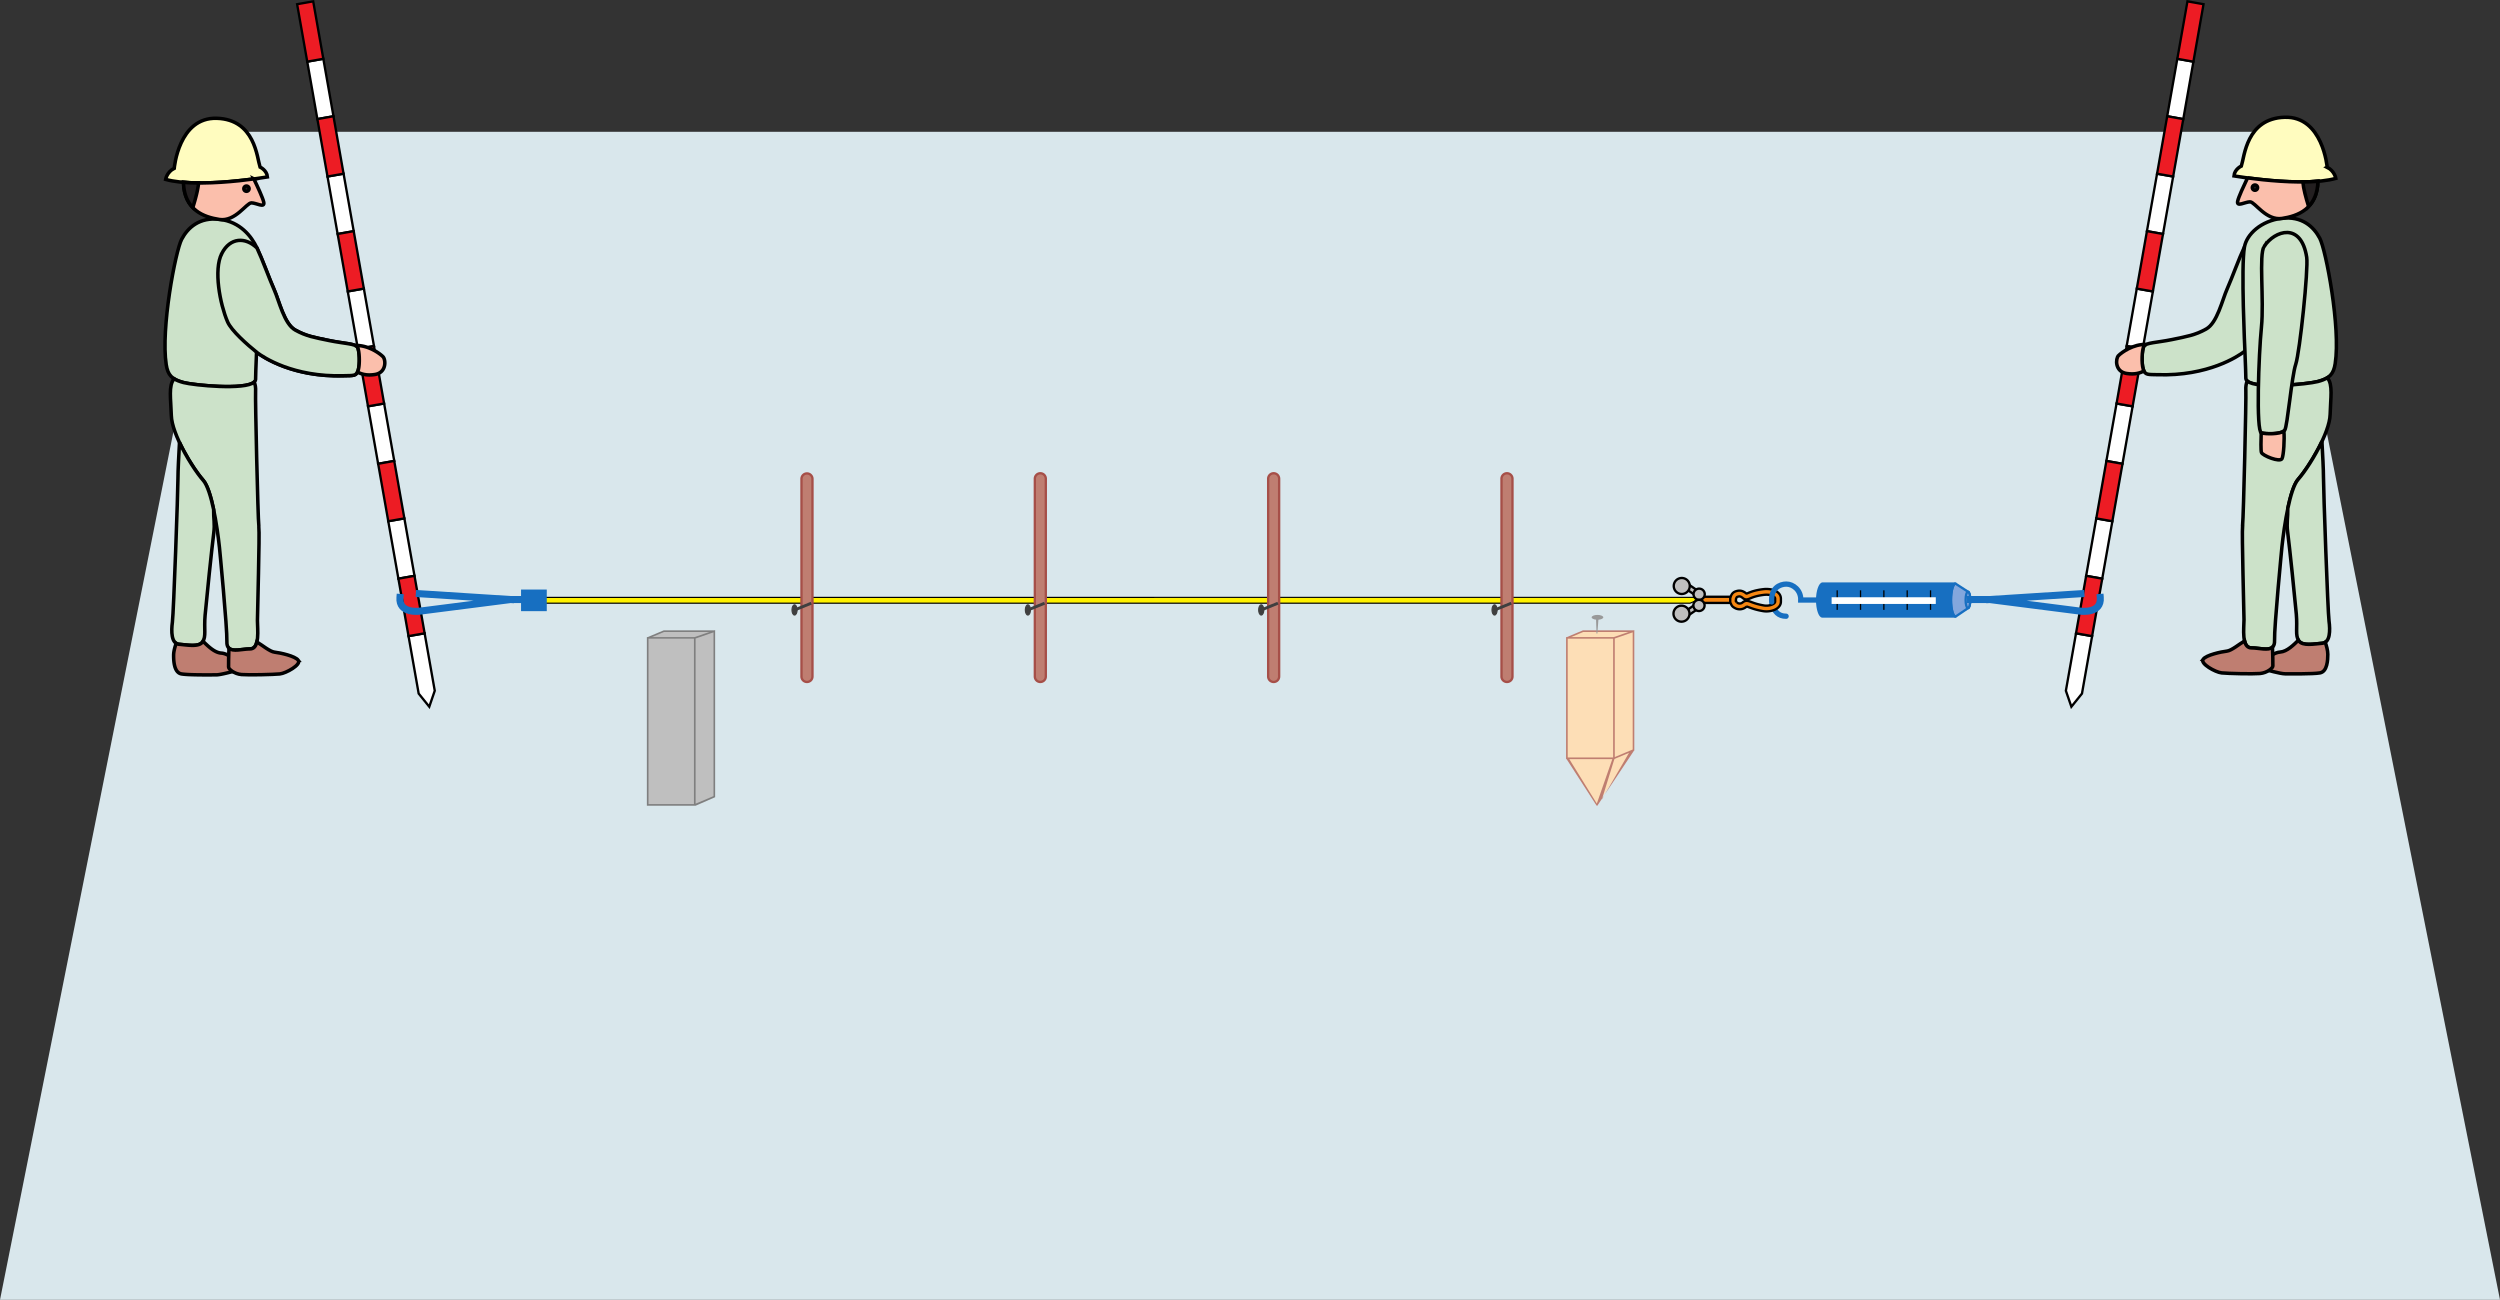<svg xmlns="http://www.w3.org/2000/svg" width="425.188" height="221.068"><rect width="100%" height="100%" fill="#333333" stroke="none"/><defs><clipPath id="a"><path d="M0 22h425.191v199.07H0Zm0 0"/></clipPath></defs><g clip-path="url(#a)" transform="translate(0 -.003)"><path fill="#d9e7ec" d="M425.188 221.07 385.504 22.414H39.684L0 221.07h425.188"/></g><path fill="#fddeb6" d="M277.816 107.345h-8.574l-2.754 1.14v20.481l5.117 7.906 6.211-9.308v-20.219"/><path fill="#bf7e71" d="M277.805 107.208h-8.59l-.027.008-2.692 1.133h-.148v20.758h.09l5.082 7.875.113.086.078-.102 6.18-9.28.066-.028v-20.504Zm-8.535.278h7.714l-2.504.86h-7.253zm-2.641 1.14h7.723v20.2h-7.723zm4.95 28.047-4.68-7.566h7.316zm.862-.703 2.121-6.863h.07v-.047l2.419-1.02zm5.239-8.496-3.047 1.281V108.6l2.558-.887.489-.168v19.93"/><path fill="#bfbfbf" d="M121.488 107.345h-8.574l-2.758 1.14v28.41l8.051-.034 3.281-1.367v-28.149"/><path fill="#7f7f7f" d="M110.016 137.037h8.289l3.324-1.45v-28.433l-.156.054h-8.586l-.028.008-2.695 1.133h-.148v28.688m2.925-29.551h7.715l-2.508.86h-7.253zm-2.644 1.14h7.726v28.13h-7.726zm11.05 26.774-3.042 1.285V108.6l2.558-.887.485-.167V135.4"/><path fill="#999" d="M272.68 104.994c0-.227-.446-.415-.993-.415-.542 0-.988.188-.988.415 0 .191.32.355.75.398l.078 2.36h.145l.18-2.352c.468-.035.828-.203.828-.406"/><path fill="#bfbfbf" d="m288.41 101.298.496-.722-1.945-1.336-.496.718 1.945 1.34"/><path fill="none" stroke="#000" stroke-width=".4" d="m288.41 101.298.496-.722-1.945-1.336-.496.718zm0 0"/><path fill="#bfbfbf" d="m288.41 102.74.496.718-1.945 1.34-.496-.722 1.945-1.336"/><path fill="none" stroke="#000" stroke-width=".4" d="m288.41 102.74.496.718-1.945 1.34-.496-.722zm0 0"/><path fill="#f68712" d="M295.105 102.544v-1.05h-5.949v1.05h5.95"/><path fill="none" stroke="#000" stroke-width=".4" d="M295.105 102.544v-1.05h-5.949v1.05zm0 0"/><path fill="none" stroke="#176fc1" stroke-linecap="round" stroke-width=".9" d="M303.77 104.806c-1.313 0-1.97-.777-2.407-2.09"/><path fill="#fff200" stroke="#000" stroke-width=".2" d="M92.164 102.591h-2.32l2.32-.992H287.43l2.406-.016-2.406 1.008H92.164"/><path fill="#bf7e71" d="M137.246 115.986a.93.93 0 0 0 .934-.93V81.454a.934.934 0 1 0-1.868 0v33.602c0 .516.418.93.934.93"/><path fill="none" stroke="#a64f48" stroke-width=".4" d="M137.246 115.986a.93.93 0 0 0 .934-.93V81.454a.934.934 0 1 0-1.868 0v33.602c0 .516.418.93.934.93zm0 0"/><path fill="#bf7e71" d="M176.934 115.986a.93.93 0 0 0 .933-.93V81.454a.934.934 0 1 0-1.867 0v33.602c0 .516.418.93.934.93"/><path fill="none" stroke="#a64f48" stroke-width=".4" d="M176.934 115.986a.93.93 0 0 0 .933-.93V81.454a.934.934 0 1 0-1.867 0v33.602c0 .516.418.93.934.93zm0 0"/><path fill="#bf7e71" d="M216.617 115.986a.93.93 0 0 0 .934-.93V81.454a.934.934 0 1 0-1.867 0v33.602c0 .516.418.93.933.93"/><path fill="none" stroke="#a64f48" stroke-width=".4" d="M216.617 115.986a.93.93 0 0 0 .934-.93V81.454a.934.934 0 1 0-1.867 0v33.602c0 .516.418.93.933.93zm0 0"/><path fill="#bf7e71" d="M256.3 115.986a.93.93 0 0 0 .934-.93V81.454a.934.934 0 1 0-1.867 0v33.602c0 .516.418.93.934.93"/><path fill="none" stroke="#a64f48" stroke-width=".4" d="M256.3 115.986a.93.93 0 0 0 .934-.93V81.454a.934.934 0 1 0-1.867 0v33.602c0 .516.418.93.934.93zm0 0"/><path fill="#3f3f3f" stroke="#3f3f3f" stroke-width=".5" d="m137.977 102.587-2.801 1.14"/><path fill="#3f3f3f" d="M135.133 104.603c.238 0 .433-.39.433-.867 0-.48-.195-.867-.433-.867s-.434.386-.434.867c0 .476.196.867.434.867"/><path fill="none" stroke="#3f3f3f" stroke-width=".2" d="M135.133 104.603c.238 0 .433-.39.433-.867 0-.48-.195-.867-.433-.867s-.434.386-.434.867c0 .476.196.867.434.867zm0 0"/><path fill="#3f3f3f" stroke="#3f3f3f" stroke-width=".5" d="m177.66 102.587-2.8 1.14m42.488-1.14-2.801 1.14m42.484-1.14-2.8 1.14"/><path fill="#3f3f3f" d="M254.188 104.603c.238 0 .433-.39.433-.867 0-.48-.195-.867-.433-.867-.239 0-.434.386-.434.867 0 .476.195.867.433.867"/><path fill="none" stroke="#3f3f3f" stroke-width=".2" d="M254.188 104.603c.238 0 .433-.39.433-.867 0-.48-.195-.867-.433-.867-.239 0-.434.386-.434.867 0 .476.195.867.433.867zm0 0"/><path fill="#3f3f3f" d="M214.504 104.603c.238 0 .433-.39.433-.867 0-.48-.195-.867-.433-.867s-.434.386-.434.867c0 .476.196.867.434.867"/><path fill="none" stroke="#3f3f3f" stroke-width=".2" d="M214.504 104.603c.238 0 .433-.39.433-.867 0-.48-.195-.867-.433-.867s-.434.386-.434.867c0 .476.196.867.434.867zm0 0"/><path fill="#3f3f3f" d="M174.816 104.603c.243 0 .434-.39.434-.867 0-.48-.191-.867-.434-.867-.238 0-.43.386-.43.867 0 .476.192.867.43.867"/><path fill="none" stroke="#3f3f3f" stroke-width=".2" d="M174.816 104.603c.243 0 .434-.39.434-.867 0-.48-.191-.867-.434-.867-.238 0-.43.386-.43.867 0 .476.192.867.43.867zm0 0"/><path fill="#83a7dd" stroke="#176fc1" stroke-width=".4" d="m332.57 99.251 2.13 1.38c.218 0 .394.628.394 1.406 0 .773-.176 1.406-.395 1.406l-2.097 1.422c-.438 0-.79-1.258-.79-2.813 0-1.55.352-2.812.79-2.812"/><path fill="#83a7dd" d="M334.7 103.443c.218 0 .394-.633.394-1.406 0-.778-.176-1.407-.395-1.407-.219 0-.394.63-.394 1.407 0 .773.175 1.406.394 1.406"/><path fill="none" stroke="#176fc1" stroke-width=".4" d="M334.7 103.443c.218 0 .394-.633.394-1.406 0-.778-.176-1.407-.395-1.407-.219 0-.394.63-.394 1.407 0 .773.175 1.406.394 1.406zm0 0"/><path fill="#176fc1" d="M331.813 102.052c0-1.52.335-2.746.757-2.8h-22.632v.003c-.028-.011.074-.004.043-.004-.438 0-.926 1.239-.926 2.801 0 1.563.445 2.797.883 2.797.03 0-.028.012 0 0h22.625c-.418-.074-.75-1.293-.75-2.797"/><path fill="none" stroke="#176fc1" stroke-linecap="round" stroke-linejoin="round" stroke-width=".4" d="M331.813 102.052c0-1.52.335-2.746.757-2.8h-22.632v.003c-.028-.011.074-.004.043-.004-.438 0-.926 1.239-.926 2.801 0 1.563.445 2.797.883 2.797.03 0-.028.012 0 0h22.625c-.418-.074-.75-1.293-.75-2.797zm0 0"/><path fill="#fff" d="m363.414 49.083-.86 4.887-.863 4.883 2.739.484.86-4.886.862-4.883-2.738-.485"/><path fill="none" stroke="#000" stroke-width=".4" d="m363.414 49.083-.86 4.887-.863 4.883 2.739.484.86-4.886.862-4.883zm0 0"/><path fill="#fff" d="M366.863 29.544 366 34.427l-.86 4.887 2.735.484.86-4.886.863-4.887-2.735-.48"/><path fill="none" stroke="#000" stroke-width=".4" d="M366.863 29.544 366 34.427l-.86 4.887 2.735.484.86-4.886.863-4.887zm0 0"/><path fill="#ed1c24" d="m365.14 39.314-.863 4.887-.863 4.882 2.738.485.86-4.887.863-4.883-2.734-.484"/><path fill="none" stroke="#000" stroke-width=".4" d="m365.14 39.314-.863 4.887-.863 4.882 2.738.485.86-4.887.863-4.883zm0 0"/><path fill="#fff" d="m370.309 10.001-.864 4.887-.86 4.883 2.735.484.864-4.886.859-4.883-2.734-.485"/><path fill="none" stroke="#000" stroke-width=".4" d="m370.309 10.001-.864 4.887-.86 4.883 2.735.484.864-4.886.859-4.883zm0 0"/><path fill="#ed1c24" d="m368.586 19.77-.863 4.888-.86 4.886 2.735.48.863-4.882.86-4.887-2.735-.484"/><path fill="none" stroke="#000" stroke-width=".4" d="m368.586 19.77-.863 4.888-.86 4.886 2.735.48.863-4.882.86-4.887zm0 0"/><path fill="#ed1c24" d="m372.031.232-.863 4.887-.86 4.882 2.735.485.863-4.887.86-4.883-2.735-.484"/><path fill="none" stroke="#000" stroke-width=".4" d="m372.031.232-.863 4.887-.86 4.882 2.735.485.863-4.887.86-4.883zm0 0"/><path fill="#fff" d="m351.355 117.478.864-4.887.86-4.883 2.737.48-.863 4.888-.86 4.882-1.804 2.239-.934-2.72"/><path fill="none" stroke="#000" stroke-width=".4" d="m351.355 117.478.864-4.887.86-4.883 2.737.48-.863 4.888-.86 4.882-1.804 2.239zm0 0"/><path fill="#fff" d="m356.523 88.165-.859 4.887-.863 4.883 2.738.484.86-4.886.863-4.883-2.739-.485"/><path fill="none" stroke="#000" stroke-width=".4" d="m356.523 88.165-.859 4.887-.863 4.883 2.738.484.86-4.886.863-4.883zm0 0"/><path fill="#ed1c24" d="m354.8 97.935-.859 4.887-.863 4.886 2.738.48.86-4.882.863-4.887-2.738-.484"/><path fill="none" stroke="#000" stroke-width=".4" d="m354.8 97.935-.859 4.887-.863 4.886 2.738.48.86-4.882.863-4.887zm0 0"/><path fill="#fff" d="m359.973 68.626-.864 4.883-.863 4.887 2.738.484.86-4.886.863-4.887-2.734-.48"/><path fill="none" stroke="#000" stroke-width=".4" d="m359.973 68.626-.864 4.883-.863 4.887 2.738.484.86-4.886.863-4.887zm0 0"/><path fill="#ed1c24" d="m358.246 78.396-.86 4.883-.863 4.886 2.739.485.86-4.887.862-4.883-2.738-.484"/><path fill="none" stroke="#000" stroke-width=".4" d="m358.246 78.396-.86 4.883-.863 4.886 2.739.485.86-4.887.862-4.883zm0 0"/><path fill="#ed1c24" d="m361.691 58.853-1.718 9.773 2.734.48.86-4.882.863-4.887-2.739-.484"/><path fill="none" stroke="#000" stroke-width=".4" d="m361.691 58.853-1.718 9.773 2.734.48.86-4.882.863-4.887zm0 0"/><path fill="#fff" d="m61.883 49.083.86 4.887.862 4.883-2.738.484-.86-4.886-.862-4.883 2.738-.485"/><path fill="none" stroke="#000" stroke-width=".4" d="m61.883 49.083.86 4.887.862 4.883-2.738.484-.86-4.886-.862-4.883zm0 0"/><path fill="#fff" d="m58.434 29.544.863 4.883.86 4.887-2.735.484-.86-4.886-.863-4.887 2.735-.48"/><path fill="none" stroke="#000" stroke-width=".4" d="m58.434 29.544.863 4.883.86 4.887-2.735.484-.86-4.886-.863-4.887zm0 0"/><path fill="#ed1c24" d="m60.156 39.314.864 4.887.863 4.882-2.738.485-.86-4.887-.863-4.883 2.734-.484"/><path fill="none" stroke="#000" stroke-width=".4" d="m60.156 39.314.864 4.887.863 4.882-2.738.485-.86-4.887-.863-4.883zm0 0"/><path fill="#fff" d="m54.988 10.001.864 4.887.863 4.883-2.738.484-.86-4.886-.863-4.883L54.988 10"/><path fill="none" stroke="#000" stroke-width=".4" d="m54.988 10.001.864 4.887.863 4.883-2.738.484-.86-4.886-.863-4.883zm0 0"/><path fill="#ed1c24" d="m56.715 19.77 1.719 9.774-2.735.48-.86-4.882-.862-4.887 2.738-.484"/><path fill="none" stroke="#000" stroke-width=".4" d="m56.715 19.77 1.719 9.774-2.735.48-.86-4.882-.862-4.887zm0 0"/><path fill="#ed1c24" d="m53.266.232.863 4.887.86 4.882-2.735.485-.86-4.887-.863-4.883 2.735-.484"/><path fill="none" stroke="#000" stroke-width=".4" d="m53.266.232.863 4.887.86 4.882-2.735.485-.86-4.887-.863-4.883Zm0 0"/><path fill="#fff" d="m73.941 117.478-.863-4.887-.86-4.883-2.738.48.864 4.888.86 4.882 1.804 2.239.933-2.72"/><path fill="none" stroke="#000" stroke-width=".4" d="m73.941 117.478-.863-4.887-.86-4.883-2.738.48.864 4.888.86 4.882 1.804 2.239zm0 0"/><path fill="#fff" d="m68.773 88.165.86 4.887.863 4.883-2.738.484-.86-4.886-.863-4.883 2.738-.485"/><path fill="none" stroke="#000" stroke-width=".4" d="m68.773 88.165.86 4.887.863 4.883-2.738.484-.86-4.886-.863-4.883zm0 0"/><path fill="#ed1c24" d="m70.496 97.935.86 4.887.863 4.886-2.739.48-.859-4.882-.863-4.887 2.738-.484"/><path fill="none" stroke="#000" stroke-width=".4" d="m70.496 97.935.86 4.887.863 4.886-2.739.48-.859-4.882-.863-4.887zm0 0"/><path fill="#fff" d="m65.328 68.626.86 4.883.863 4.887-2.739.484-.859-4.886-.863-4.887 2.738-.48"/><path fill="none" stroke="#000" stroke-width=".4" d="m65.328 68.626.86 4.883.863 4.887-2.739.484-.859-4.886-.863-4.887zm0 0"/><path fill="#ed1c24" d="m67.05 78.396.86 4.883.863 4.886-2.738.485-.86-4.887-.862-4.883 2.738-.484"/><path fill="none" stroke="#000" stroke-width=".4" d="m67.05 78.396.86 4.883.863 4.886-2.738.485-.86-4.887-.862-4.883zm0 0"/><path fill="#ed1c24" d="m63.605 58.853.86 4.887.863 4.886-2.738.48-.86-4.882-.863-4.887 2.738-.484"/><path fill="none" stroke="#000" stroke-width=".4" d="m63.605 58.853.86 4.887.863 4.886-2.738.48-.86-4.882-.863-4.887zm0 0"/><path fill="#cce2c9" d="M58.508 63.904c1.574-.051 2.101.105 2.414-.946.316-1.05.21-3.254-.102-3.886-.316-.63-2.312-.63-4.832-1.153-2.52-.527-3.886-.734-5.773-1.785-1.89-1.05-2.73-4.937-3.57-6.824-.84-1.89-1.997-5.148-2.942-7.14-.945-1.997-2.855-4.442-6.32-4.864-3.465-.422-5.453 1.422-6.488 3.39-1.051 1.997-3.57 15.227-2.625 21.317.273 1.774.945 2.52 2.937 3.047 1.996.523 12.156 1.469 12.262-.527 0 0 .05-2.547.156-4.645 0 0 5.328 4.332 14.883 4.016"/><path fill="none" stroke="#000" stroke-width=".6" d="M58.508 63.904c1.574-.051 2.101.105 2.414-.946.316-1.05.21-3.254-.102-3.886-.316-.63-2.312-.63-4.832-1.153-2.52-.527-3.886-.734-5.773-1.785-1.89-1.05-2.73-4.937-3.57-6.824-.84-1.89-1.997-5.148-2.942-7.14-.945-1.997-2.855-4.442-6.32-4.864-3.465-.422-5.453 1.422-6.488 3.39-1.051 1.997-3.57 15.227-2.625 21.317.273 1.774.945 2.52 2.937 3.047 1.996.523 12.156 1.469 12.262-.527 0 0 .05-2.547.156-4.645 0 0 5.328 4.332 14.883 4.016zm0 0"/><path fill="#fffcbf" d="M29.633 28.622s.734-8.714 7.246-8.503c6.512.21 6.824 6.718 7.348 8.293 0 0 1.156.527 1.261 1.683 0 0-11.656 1.992-17.324.418 0 0 .211-1.258 1.469-1.89"/><path fill="none" stroke="#000" stroke-width=".6" d="M29.633 28.622s.734-8.714 7.246-8.503c6.512.21 6.824 6.718 7.348 8.293 0 0 1.156.527 1.261 1.683 0 0-11.656 1.992-17.324.418 0 0 .211-1.258 1.469-1.89zm0 0"/><path fill="#fbbfac" d="M43.18 30.435c-2.89.383-7.946.914-11.973.578.121 4.746 3.492 5.91 6.098 6.313 2.73.418 4.613-2.82 5.453-2.82.84 0 2.312.94 2.101-.106-.14-.7-1.074-2.707-1.68-3.965"/><path fill="none" stroke="#000" stroke-width=".6" d="M43.18 30.435c-2.89.383-7.946.914-11.973.578.121 4.746 3.492 5.91 6.098 6.313 2.73.418 4.613-2.82 5.453-2.82.84 0 2.312.94 2.101-.106-.14-.7-1.074-2.707-1.68-3.965zm0 0"/><path fill="#231f20" d="M32.797 35.287c.465-1.5.867-3.012.98-4.168a34.099 34.099 0 0 1-2.57-.106c.05 2.004.684 3.352 1.59 4.274"/><path fill="none" stroke="#000" stroke-width=".6" d="M32.797 35.287c.465-1.5.867-3.012.98-4.168a34.093 34.093 0 0 1-2.57-.106c.05 2.004.684 3.352 1.59 4.274zm0 0"/><path fill="#231f20" d="M41.918 32.533a.445.445 0 1 0 0-.89.445.445 0 0 0 0 .89"/><path fill="none" stroke="#000" stroke-width=".6" d="M41.918 32.533a.445.445 0 1 0 0-.89.445.445 0 0 0 0 .89zm0 0"/><path fill="#cce2c9" d="M37.719 43.115c-1.418 2.754-.317 8.582.984 11.613.64 1.496 3.336 3.887 5.07 5.273.97.723 6.047 4.188 14.735 3.903 1.574-.051 2.101.105 2.414-.946.316-1.05.21-3.254-.102-3.886-.316-.63-2.312-.63-4.832-1.153-2.52-.527-3.886-.734-5.773-1.785-1.89-1.05-2.73-4.937-3.57-6.824-.84-1.89-1.997-5.148-2.942-7.14-1.969-1.891-4.566-1.813-5.984.945"/><path fill="none" stroke="#000" stroke-width=".6" d="M37.719 43.115c-1.418 2.754-.317 8.582.984 11.613.64 1.496 3.336 3.887 5.07 5.273.97.723 6.047 4.188 14.735 3.903 1.574-.051 2.101.105 2.414-.946.316-1.05.21-3.254-.102-3.886-.316-.63-2.312-.63-4.832-1.153-2.52-.527-3.886-.734-5.773-1.785-1.89-1.05-2.73-4.937-3.57-6.824-.84-1.89-1.997-5.148-2.942-7.14-1.969-1.891-4.566-1.813-5.984.945zm0 0"/><path fill="#cce2c9" d="M44.02 89.525c-.16-1.5-.63-21.684-.551-22.946.039-.652-.051-1.199-.242-1.597-1.547 1.387-10.196.555-12.02.078-.672-.18-1.187-.383-1.598-.64-.992 1.171-.547 3.425-.472 6.257.078 3.149 3.62 8.977 5.433 11.024 1.809 2.046 2.754 11.418 2.754 11.418s1.34 13.78 1.262 15.988c-.078 2.203 2.203 1.258 3.937 1.258 1.73 0 1.258-3.387 1.258-4.805 0-1.414.395-14.54.239-16.035"/><path fill="none" stroke="#000" stroke-width=".6" d="M44.02 89.525c-.16-1.5-.63-21.684-.551-22.946.039-.652-.051-1.199-.242-1.597-1.547 1.387-10.196.555-12.02.078-.672-.18-1.187-.383-1.598-.64-.992 1.171-.547 3.425-.472 6.257.078 3.149 3.62 8.977 5.433 11.024 1.809 2.046 2.754 11.418 2.754 11.418s1.34 13.78 1.262 15.988c-.078 2.203 2.203 1.258 3.937 1.258 1.73 0 1.258-3.387 1.258-4.805 0-1.414.395-14.54.239-16.035zm0 0"/><path fill="#cce2c9" d="M36.332 86.654c-.445-2.11-1.035-4.13-1.762-4.953-1.097-1.239-2.832-3.868-4.043-6.446-.12 2.18-.261 4.79-.261 6.078 0 2.204-.739 22.891-.946 24.465-.21 1.574-.21 3.676 1.153 3.781 1.367.106 3.359.524 3.992-.421.629-.946.207-2.098.418-4.516.21-2.414 1.156-11.547 1.469-13.965.214-1.625-.051-2.445-.02-4.023"/><path fill="none" stroke="#000" stroke-width=".6" d="M36.332 86.654c-.445-2.11-1.035-4.13-1.762-4.953-1.097-1.239-2.832-3.868-4.043-6.446-.12 2.18-.261 4.79-.261 6.078 0 2.204-.739 22.891-.946 24.465-.21 1.574-.21 3.676 1.153 3.781 1.367.106 3.359.524 3.992-.421.629-.946.207-2.098.418-4.516.21-2.414 1.156-11.547 1.469-13.965.214-1.625-.051-2.445-.02-4.023zm0 0"/><path fill="#bf7e71" d="M37.64 111.076c-1.203-.075-2.363-1.293-3.117-2.016-.02.031-.039.066-.058.098-.633.945-2.625.527-3.992.422a1.062 1.062 0 0 1-.508-.172c-.207.601-.438 1.359-.438 2.058 0 .946.078 2.942 1.34 3.153 1.262.21 5.067.156 5.906.156.84 0 3.098-.656 3.938-.867.84-.207-1.39-2.727-3.07-2.832"/><path fill="none" stroke="#000" stroke-width=".6" d="M37.64 111.076c-1.203-.075-2.363-1.293-3.117-2.016-.02.031-.039.066-.058.098-.633.945-2.625.527-3.992.422a1.062 1.062 0 0 1-.508-.172c-.207.601-.438 1.359-.438 2.058 0 .946.078 2.942 1.34 3.153 1.262.21 5.067.156 5.906.156.84 0 3.098-.656 3.938-.867.84-.207-1.39-2.727-3.07-2.832zm0 0"/><path fill="#fbbfac" d="M65.121 60.65c-.52-.524-2.504-1.985-4.695-1.89.191.085.328.187.394.312.313.632.418 2.836.102 3.886a2.244 2.244 0 0 1-.121.329c.594.28 1.441.644 2.957.406 1.996-.313 1.89-2.52 1.363-3.043"/><path fill="none" stroke="#000" stroke-width=".6" d="M65.121 60.65c-.52-.524-2.504-1.985-4.695-1.89.191.085.328.187.394.312.313.632.418 2.836.102 3.886a2.244 2.244 0 0 1-.121.329c.594.28 1.441.644 2.957.406 1.996-.313 1.89-2.52 1.363-3.043zm0 0"/><path fill="#bf7e71" d="M50.738 112.306c-.523-.734-3.097-1.285-4.043-1.39-.793-.086-2.105-1.196-3.004-1.731-.168.687-.507 1.18-1.168 1.18-1.296 0-2.898.527-3.593-.125-.055 1.047-.055 2.968-.055 3.222 0 .317.945 1.157 2.203 1.262 1.262.105 5.461 0 6.512-.105 1.047-.106 3.672-1.575 3.148-2.313"/><path fill="none" stroke="#000" stroke-width=".6" d="M50.738 112.306c-.523-.734-3.097-1.285-4.043-1.39-.793-.086-2.105-1.196-3.004-1.731-.168.687-.507 1.18-1.168 1.18-1.296 0-2.898.527-3.593-.125-.055 1.047-.055 2.968-.055 3.222 0 .317.945 1.157 2.203 1.262 1.262.105 5.461 0 6.512-.105 1.047-.106 3.672-1.575 3.148-2.313zm0 0"/><path fill="#cce2c9" d="M387.71 42.939c1.419 2.754.317 8.582-.983 11.613-.641 1.496-3.336 3.887-5.07 5.274-.97.722-6.048 4.187-14.735 3.902-1.574-.05-2.102.105-2.414-.945-.317-1.051-.211-3.254.101-3.887.317-.629 2.313-.629 4.832-1.152 2.52-.528 3.883-.735 5.774-1.786 1.89-1.05 2.73-4.937 3.57-6.824.84-1.89 1.996-5.148 2.942-7.14 1.968-1.891 4.566-1.813 5.984.945"/><path fill="none" stroke="#000" stroke-width=".6" d="M387.71 42.939c1.419 2.754.317 8.582-.983 11.613-.641 1.496-3.336 3.887-5.07 5.274-.97.722-6.048 4.187-14.735 3.902-1.574-.05-2.102.105-2.414-.945-.317-1.051-.211-3.254.101-3.887.317-.629 2.313-.629 4.832-1.152 2.52-.528 3.883-.735 5.774-1.786 1.89-1.05 2.73-4.937 3.57-6.824.84-1.89 1.996-5.148 2.942-7.14 1.968-1.891 4.566-1.813 5.984.945zm0 0"/><path fill="#fbbfac" d="M360.305 60.474c.523-.523 2.507-1.984 4.699-1.89-.192.085-.328.187-.395.312-.312.633-.418 2.836-.101 3.887.035.125.078.234.12.328-.597.281-1.444.644-2.956.406-1.996-.316-1.89-2.52-1.367-3.043"/><path fill="none" stroke="#000" stroke-width=".6" d="M360.305 60.474c.523-.523 2.507-1.984 4.699-1.89-.192.085-.328.187-.395.312-.312.633-.418 2.836-.101 3.887.035.125.078.234.12.328-.597.281-1.444.644-2.956.406-1.996-.316-1.89-2.52-1.367-3.043zm0 0"/><path fill="#cce2c9" d="M381.805 59.712c.105 2.098.156 4.645.156 4.645.105 1.996 10.266 1.05 12.262.527 1.992-.527 2.664-1.273 2.937-3.047.945-6.09-1.574-19.32-2.625-21.316-1.039-1.969-3.023-3.809-6.488-3.39-3.469.421-5.93 2.69-6.32 4.863-.614 3.402.078 17.718.078 17.718"/><path fill="none" stroke="#000" stroke-width=".6" d="M381.805 59.712c.105 2.098.156 4.645.156 4.645.105 1.996 10.266 1.05 12.262.527 1.992-.527 2.664-1.273 2.937-3.047.945-6.09-1.574-19.32-2.625-21.316-1.039-1.969-3.023-3.809-6.488-3.39-3.469.421-5.93 2.69-6.32 4.863-.614 3.402.078 17.718.078 17.718zm0 0"/><path fill="#fffcbf" d="M395.797 28.447s-.735-8.715-7.246-8.504c-6.512.21-6.824 6.719-7.352 8.297 0 0-1.152.523-1.258 1.68 0 0 11.657 1.992 17.325.417 0 0-.211-1.258-1.47-1.89"/><path fill="none" stroke="#000" stroke-width=".6" d="M395.797 28.447s-.735-8.715-7.246-8.504c-6.512.21-6.824 6.719-7.352 8.297 0 0-1.152.523-1.258 1.68 0 0 11.657 1.992 17.325.417 0 0-.211-1.258-1.47-1.89zm0 0"/><path fill="#fbbfac" d="M382.25 30.26c2.89.382 7.945.913 11.973.577-.121 4.746-3.493 5.914-6.098 6.313-2.73.418-4.613-2.82-5.453-2.82-.84 0-2.313.94-2.102-.106.14-.7 1.075-2.703 1.68-3.965"/><path fill="none" stroke="#000" stroke-width=".6" d="M382.25 30.26c2.89.382 7.945.913 11.973.577-.121 4.746-3.493 5.914-6.098 6.313-2.73.418-4.613-2.82-5.453-2.82-.84 0-2.313.94-2.102-.106.14-.7 1.075-2.703 1.68-3.965zm0 0"/><path fill="#231f20" d="M392.633 35.11c-.465-1.5-.867-3.011-.98-4.167.878-.008 1.745-.04 2.57-.106-.051 2.004-.684 3.352-1.59 4.274"/><path fill="none" stroke="#000" stroke-width=".6" d="M392.633 35.11c-.465-1.5-.867-3.011-.98-4.167.878-.008 1.745-.04 2.57-.106-.051 2.004-.684 3.352-1.59 4.274zm0 0"/><path fill="#231f20" d="M383.512 32.357a.445.445 0 1 1 0-.89.445.445 0 0 1 0 .89"/><path fill="none" stroke="#000" stroke-width=".6" d="M383.512 32.357a.445.445 0 1 1 0-.89.445.445 0 0 1 0 .89zm0 0"/><path fill="#cce2c9" d="M381.41 89.349c.156-1.496.63-21.684.55-22.945-.038-.653.052-1.2.243-1.598 1.547 1.387 10.192.555 12.02.078.672-.18 1.187-.383 1.597-.64.993 1.171.543 3.425.477 6.257-.082 3.149-3.625 8.977-5.438 11.024-1.808 2.047-2.754 11.418-2.754 11.418s-1.34 13.781-1.261 15.988c.078 2.203-2.203 1.258-3.938 1.258-1.73 0-1.258-3.387-1.258-4.8 0-1.419-.394-14.544-.238-16.04"/><path fill="none" stroke="#000" stroke-width=".6" d="M381.41 89.349c.156-1.496.63-21.684.55-22.945-.038-.653.052-1.2.243-1.598 1.547 1.387 10.192.555 12.02.078.672-.18 1.187-.383 1.597-.64.992 1.171.543 3.425.477 6.257-.082 3.149-3.625 8.977-5.438 11.024-1.808 2.047-2.754 11.418-2.754 11.418s-1.34 13.781-1.261 15.988c.078 2.203-2.203 1.258-3.938 1.258-1.73 0-1.258-3.387-1.258-4.8 0-1.419-.394-14.544-.238-16.04zm0 0"/><path fill="#cce2c9" d="M389.098 86.478c.441-2.113 1.03-4.129 1.761-4.953 1.098-1.242 2.832-3.867 4.043-6.446.121 2.18.262 4.79.262 6.079 0 2.203.738 22.89.945 24.464.211 1.575.211 3.676-1.152 3.782-1.367.105-3.36.523-3.992-.422-.63-.945-.207-2.098-.418-4.516-.211-2.414-1.156-11.547-1.473-13.965-.21-1.625.055-2.441.024-4.023"/><path fill="none" stroke="#000" stroke-width=".6" d="M389.098 86.478c.441-2.113 1.03-4.129 1.761-4.953 1.098-1.242 2.832-3.867 4.043-6.446.121 2.18.262 4.79.262 6.079 0 2.203.738 22.89.945 24.464.211 1.575.211 3.676-1.152 3.782-1.367.105-3.36.523-3.992-.422-.63-.945-.207-2.098-.418-4.516-.211-2.414-1.156-11.547-1.473-13.965-.21-1.625.055-2.441.024-4.023zm0 0"/><path fill="#bf7e71" d="M387.79 110.9c1.202-.078 2.362-1.293 3.116-2.016.02.031.04.067.059.098.633.945 2.625.527 3.992.422.195-.016.363-.078.508-.172.207.605.437 1.36.437 2.062 0 .942-.082 2.938-1.34 3.149-1.261.21-5.066.156-5.906.156-.84 0-3.097-.656-3.937-.867-.84-.207 1.39-2.727 3.07-2.832"/><path fill="none" stroke="#000" stroke-width=".6" d="M387.79 110.9c1.202-.078 2.362-1.293 3.116-2.016.02.031.04.067.059.098.633.945 2.625.527 3.992.422.195-.016.363-.078.508-.172.207.605.437 1.36.437 2.062 0 .942-.082 2.938-1.34 3.149-1.261.21-5.066.156-5.906.156-.84 0-3.097-.656-3.937-.867-.84-.207 1.39-2.727 3.07-2.832zm0 0"/><path fill="#bf7e71" d="M374.691 112.134c.524-.738 3.098-1.289 4.043-1.394.793-.086 2.106-1.196 3.004-1.73.168.687.508 1.179 1.168 1.179 1.297 0 2.899.527 3.594-.125.055 1.047.055 2.969.055 3.223 0 .316-.946 1.156-2.203 1.261-1.262.106-5.461 0-6.512-.105-1.05-.106-3.676-1.574-3.149-2.309"/><path fill="none" stroke="#000" stroke-width=".6" d="M374.691 112.134c.524-.738 3.098-1.289 4.043-1.394.793-.086 2.106-1.196 3.004-1.73.168.687.508 1.179 1.168 1.179 1.297 0 2.899.527 3.594-.125.055 1.047.055 2.969.055 3.223 0 .316-.946 1.156-2.203 1.261-1.262.106-5.461 0-6.512-.105-1.05-.106-3.676-1.574-3.149-2.309zm0 0"/><path fill="#cce2c9" d="M385.078 41.896c1.8-2.7 6.3-4.2 7.235 1.867.3 1.969-1.168 16.098-1.868 18.2-.699 2.097-1.398 10.5-1.867 11.199-.465.699-3.031.699-3.965.468-.933-.234-.468-13.3 0-17.968.465-4.668-.468-12.368.465-13.766"/><path fill="none" stroke="#000" stroke-width=".6" d="M385.078 41.896c1.8-2.7 6.3-4.2 7.235 1.867.3 1.969-1.168 16.098-1.868 18.2-.699 2.097-1.398 10.5-1.867 11.199-.465.699-3.031.699-3.965.468-.933-.234-.468-13.3 0-17.968.465-4.668-.468-12.368.465-13.766zm0 0"/><path fill="#fbbfac" d="M384.613 73.63c-.015-.004-.03-.023-.043-.031-.039 1.23-.07 3.016.043 3.355.172.524 3.149 1.75 3.5 1.051.282-.566.45-3.297.32-4.695-.706.547-2.96.535-3.82.32"/><path fill="none" stroke="#000" stroke-width=".6" d="M384.613 73.63c-.015-.004-.03-.023-.043-.031-.039 1.23-.07 3.016.043 3.355.172.524 3.149 1.75 3.5 1.051.282-.566.45-3.297.32-4.695-.706.547-2.96.535-3.82.32zm0 0"/><path d="M328.445 103.724V100.4h-.218v3.324h.218m-3.968 0V100.4h-.22v3.324h.22m-3.969 0V100.4h-.219v3.324h.219m-3.968 0V100.4h-.22v3.324h.22m-3.97 0V100.4h-.218v3.324h.218"/><path fill="#fff" d="M311.512 102.716v-1.137h17.718v1.137h-17.718"/><path fill="none" stroke="#176fc1" stroke-linecap="square" stroke-width="1.2" d="m338.39 101.966 15.516-.992m-18.766.992h3.25l15.516 1.985s3.531.457 3.297-2.34m-270.367.355-15.516-.992m18.766.992h-3.25l-15.516 1.985s-3.53.457-3.297-2.34"/><path fill="#176fc1" d="M92.992 103.943v-3.676h-4.375v3.676h4.375"/><path fill="#f68712" d="M301.91 102.322c0 .039 0 .156-.176.304-.347.297-1.097.45-1.703.352-1.097-.184-1.738-.426-2.164-.586-.52-.195-.972-.363-1.469.05-.394.329-.753.177-.851.122-.156-.086-.192-.121-.2-.125.005 0 .005.004.009.008-.008-.012-.02-.047-.036-.074a2.618 2.618 0 0 0-.132-.282l.058.23v-.495l-.023.156.035-.113c.09-.281.105-.332.305-.387.261-.074.441-.105.836.227.48.398.886.222 1.285.058.383-.164 1.027-.437 2.324-.594.719-.085 1.422.051 1.742.336.145.13.16.243.16.317zm.98-.496c0-.403-.167-.766-.488-1.047-.535-.477-1.5-.696-2.511-.578-1.434.171-2.157.48-2.59.66-.11.047-.246.105-.29.11a.11.11 0 0 1 .052.01l-.04-.026c-.71-.598-1.253-.555-1.73-.418-.707.203-.863.703-.969 1.035l-.031.101-.023.07v.703l.054.11c.043.078.07.137.094.195.125.297.242.446.66.672.488.266 1.258.348 1.945-.23a.193.193 0 0 1 .043-.028h-.004c.06-.004.274.075.461.145.461.172 1.157.434 2.344.633.902.148 1.93-.086 2.504-.567.34-.289.52-.652.52-1.054v-.496"/><path fill="none" stroke="#000" stroke-width=".4" d="M301.91 102.322c0 .039 0 .156-.176.304-.347.297-1.097.45-1.703.352-1.097-.184-1.738-.426-2.164-.586-.52-.195-.972-.363-1.469.05-.394.329-.753.177-.851.122-.156-.086-.192-.121-.2-.125.005 0 .005.004.009.008-.008-.012-.02-.047-.036-.074a2.618 2.618 0 0 0-.132-.282l.058.23v-.495l-.023.156.035-.113c.09-.281.105-.332.305-.387.261-.074.441-.105.836.227.48.398.886.222 1.285.058.383-.164 1.027-.437 2.324-.594.719-.085 1.422.051 1.742.336.145.13.16.243.16.317zm.98-.496c0-.403-.167-.766-.488-1.047-.535-.477-1.5-.696-2.511-.578-1.434.171-2.157.48-2.59.66-.11.047-.246.105-.29.11a.11.11 0 0 1 .052.01l-.04-.026c-.71-.598-1.253-.555-1.73-.418-.707.203-.863.703-.969 1.035l-.031.101-.023.07v.703l.054.11c.043.078.07.137.094.195.125.297.242.446.66.672.488.266 1.258.348 1.945-.23a.193.193 0 0 1 .043-.028h-.004c.06-.004.274.075.461.145.461.172 1.157.434 2.344.633.902.148 1.93-.086 2.504-.567.34-.289.52-.652.52-1.054zm0 0"/><path fill="none" stroke="#176fc1" stroke-linecap="round" stroke-width=".9" d="M301.32 102.369c-.175-2.32 1.356-3.032 2.493-3.032 1.136 0 2.496 1.008 2.453 2.715h2.789"/><path fill="#bfbfbf" d="M286.023 101.025a1.361 1.361 0 1 0 .005-2.723 1.361 1.361 0 0 0-.005 2.723"/><path fill="none" stroke="#000" stroke-width=".4" d="M286.023 101.025a1.361 1.361 0 1 0 .005-2.723 1.361 1.361 0 0 0-.005 2.723zm0 0"/><path fill="#bfbfbf" d="M285.98 105.732a1.36 1.36 0 1 0-.001-2.72 1.36 1.36 0 0 0 .001 2.72"/><path fill="none" stroke="#000" stroke-width=".4" d="M285.98 105.732a1.36 1.36 0 1 0-.001-2.72 1.36 1.36 0 0 0 .001 2.72zm0 0"/><path fill="#bfbfbf" d="M288.984 102.017a.952.952 0 1 0 0-1.906.954.954 0 0 0-.953.953c0 .527.43.953.953.953"/><path fill="none" stroke="#000" stroke-width=".4" d="M288.984 102.017a.952.952 0 1 0 0-1.906.954.954 0 0 0-.953.953c0 .527.43.953.953.953zm0 0"/><path fill="#bfbfbf" d="M288.953 103.923a.952.952 0 1 0 .003-1.904.952.952 0 0 0-.003 1.904"/><path fill="none" stroke="#000" stroke-width=".4" d="M288.953 103.923a.952.952 0 1 0 .003-1.904.952.952 0 0 0-.003 1.904zm0 0"/></svg>
